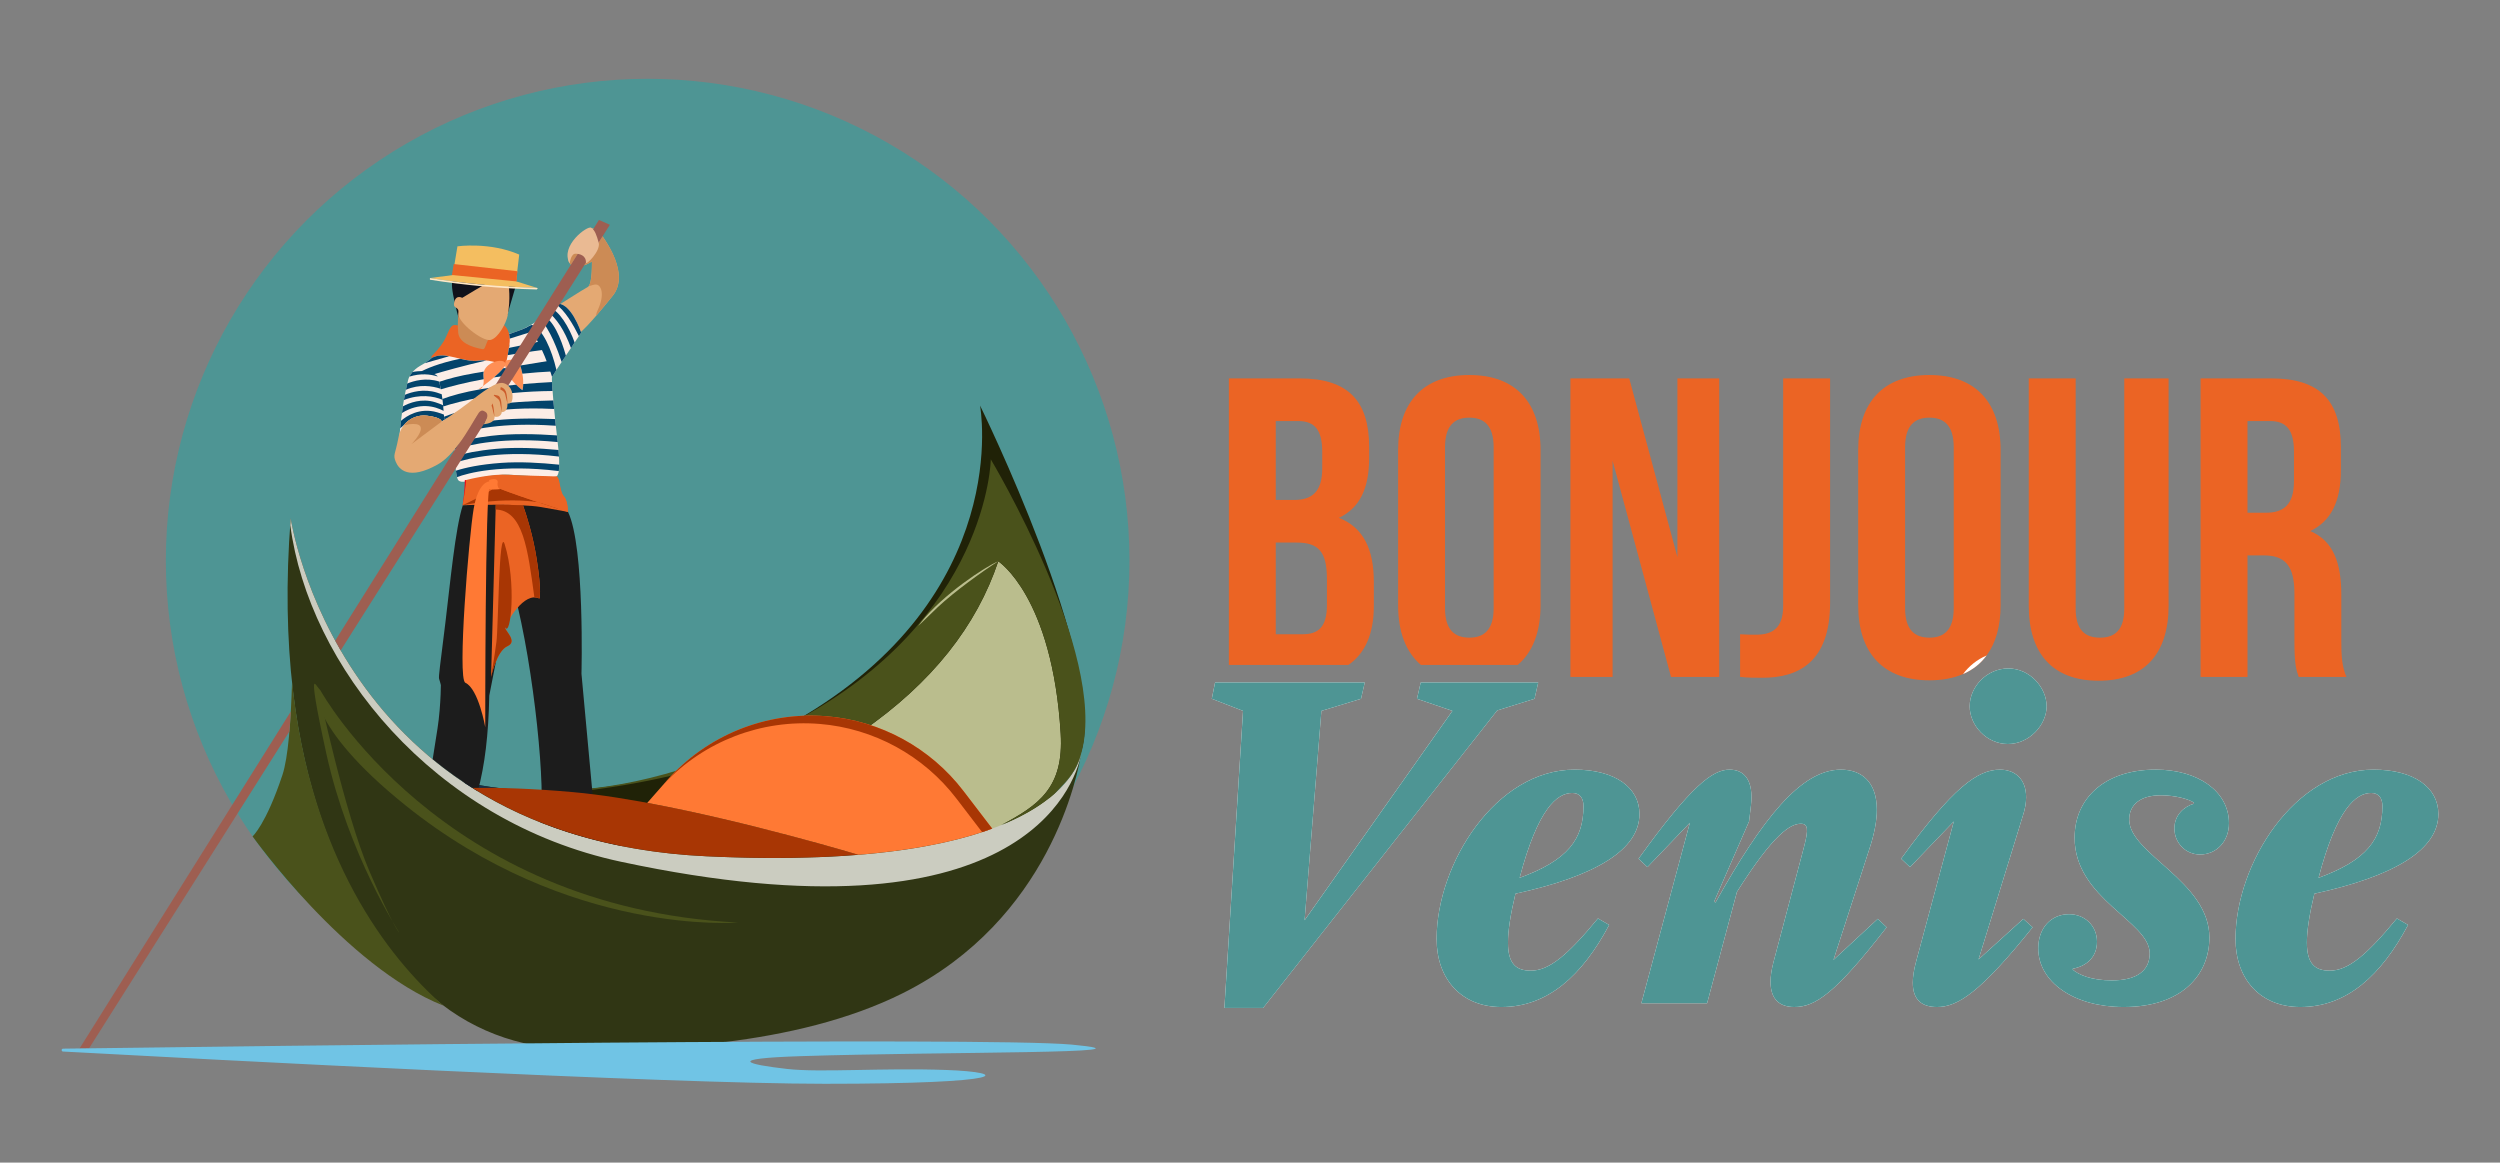 <?xml version="1.0" encoding="UTF-8"?> <svg xmlns="http://www.w3.org/2000/svg" id="Calque_1" data-name="Calque 1" version="1.1" viewBox="0 0 1920 892.88"><rect x="0" y="0" width="1920" height="892.88" fill="#808080" stroke="none"/><defs><style> .cls-1 { fill: #0d1d30; } .cls-1, .cls-2, .cls-3, .cls-4, .cls-5, .cls-6, .cls-7, .cls-8, .cls-9, .cls-10, .cls-11, .cls-12, .cls-13, .cls-14, .cls-15, .cls-16, .cls-17, .cls-18, .cls-19, .cls-20, .cls-21, .cls-22, .cls-23, .cls-24, .cls-25, .cls-26, .cls-27, .cls-28 { stroke-width: 0px; } .cls-2 { fill: #ff7934; } .cls-3 { fill: #e4a973; } .cls-4 { fill: #4a521b; } .cls-5 { fill: #eb6424; } .cls-6 { fill: #a83604; } .cls-7 { fill: #eaba93; } .cls-8 { fill: #ff8f55; } .cls-9 { fill: #03436b; } .cls-10 { fill: #cbccc0; } .cls-11 { fill: #a7b8c6; } .cls-12 { fill: #babd8d; } .cls-13 { fill: #4e9594; } .cls-14 { fill: #10121b; } .cls-15 { fill: #cc8b55; } .cls-16 { fill: #202207; } .cls-17 { fill: #9e5e51; } .cls-18 { fill: #70c4e5; } .cls-19 { fill: #fcede6; } .cls-20 { fill: #cc5c2b; } .cls-21 { fill: #1c1c1c; } .cls-22 { fill: #122f4c; } .cls-23 { fill: #ffe7c5; } .cls-24 { fill: #f4be60; } .cls-25 { fill: #03111c; } .cls-26 { fill: #ea0617; } .cls-27 { fill: #fff; } .cls-28 { fill: #303614; } </style></defs><circle class="cls-13" cx="497.4" cy="430.55" r="370.03"></circle><g><g><path class="cls-1" d="M830.42,578.15c.25-1.28.29-2,.29-2,0,0-.1.74-.29,2Z"></path><path class="cls-28" d="M542.26,657.6c-283.37-13.57-319-259.62-319-259.62-15.52,197.67,47.22,304.45,98.54,357.67,29.32,30.41,69.46,48.11,111.68,49.55,64.45,2.19,177.24-1.12,259.8-42.4,113.27-56.64,134.64-168.62,137.15-184.65-2.65,13.58-29.2,91.85-288.17,79.45Z"></path></g><path class="cls-16" d="M542.26,657.6c168.01,8.05,238.14-22.07,267.44-47.93,10.3-10.81,17.87-22.06,21.02-33.52,18.66-67.87-78.05-264.71-78.05-264.71,0,0,27.15,145.93-142.53,242.65-108.83,62.03-201.53,57.74-254.08,46.7,45.36,30.36,105.79,52.96,186.21,56.81Z"></path><path class="cls-4" d="M224.3,523.45c-.88,30.69-3,58.54-7.42,71.8-12.73,38.18-22.91,47.09-22.91,47.09,0,0,71.09,100.02,146.35,129.91-41.65-36.63-101.63-112.11-116.03-248.8Z"></path><path class="cls-12" d="M768.81,633.76c28.72-15.28,48.31-28.54,45.79-70.32-6.36-105.63-47.94-132.35-47.94-132.35-16.54,49.41-50.64,93.23-104.78,130.66,0,0,84.84,46.66,95.87,72.96,7.91,18.85,32.33,6.66,48.36-22.01-8.86,7.11-20.92,14.42-37.31,21.07Z"></path><g><path class="cls-11" d="M830.72,576.16s-.1.74-.29,2c.25-1.28.29-2,.29-2Z"></path><path class="cls-10" d="M542.26,657.6c-283.37-13.57-319-259.62-319-259.62-.14,1.83-.19,3.54-.32,5.35,14.11,107.45,109.13,227.54,254,258.51,306.38,65.49,348.34-58.53,353.14-81.54.14-.83.27-1.57.36-2.15-2.65,13.58-29.2,91.85-288.17,79.45Z"></path></g><g><path class="cls-22" d="M362.61,605.03c.06.01.1.02.16.03,6.1-.07,12.82-.04,20.03.1-9.79-1.16-18.75-2.68-26.76-4.37,2.14,1.43,4.35,2.83,6.56,4.23Z"></path><path class="cls-4" d="M760.94,352.81s-1.91,122.38-150.81,201.29c-70.93,37.59-132.84,52.25-183.01,53.2,4.33.33,8.76,1.6,13.33,1.09,51.62-5.74,100.15-16.45,145.3-34.62,10.72-4.31,22.05-6.93,33.55-8.01l42.59-4.03c54.14-37.43,88.23-81.25,104.78-130.66,0,0,41.57,26.73,47.94,132.35,2.52,41.79-17.07,55.04-45.79,70.32,18.72-7.59,31.78-16.04,40.89-24.08,10.3-10.81,16.76-15.98,21.14-32.88,19.39-74.88-69.9-223.98-69.9-223.98Z"></path></g><path class="cls-25" d="M478.17,649.82c-1.13-2.59-4.66-6.33-11.21-11.3-18.45-14-21.63-27.36-21.63-27.36l-24.82-8.27v30.73c17.62,6.62,36.82,12.1,57.66,16.2Z"></path><path class="cls-3" d="M458.86,176.43s-8.76-6.58-20.14,14.13c-1.24,2.26-3.92,8.02-1.31,11.57,5.04,6.84,17.16-1.31,17.16-1.31,0,0,.55,17.61-3.17,19.59-3.72,1.98-22.32,13.89-22.32,13.89l15.06,22.23c7.32-5.2,24.21-26.7,26.29-29.22,15.67-19.03-11.58-50.88-11.58-50.88Z"></path><path class="cls-24" d="M398.76,195.5l-2.57,22.02-48.8-4.68,3.93-23.67s24.83-3.5,47.44,6.34Z"></path><path class="cls-14" d="M396.18,219.39l-6.63,22.57-35.92,7.46s-9.79-33.81-5.41-33.4c11.68,1.11,47.96,3.36,47.96,3.36Z"></path><path class="cls-19" d="M388.93,256.97s21.51-4.86,30.01-16.97c15.09-21.5,27.43,15.49,27.43,15.49,0,0-21.71,32.33-22.41,33.97-.7,1.64,2.1,31.61,3.9,46.3,3.65,29.71.5,31.07-2.99,30.87-8.35-.48-23.08-1.34-32.54-1.98-13.82-.94-32.09,4.22-32.09,4.22,0,0-5.62,2.58-8.2,0-2.58-2.58-2.81-23.42-2.81-23.42l.94-5.62s-6.09-21.78-7.96-18.03l-1.87,3.75s-23.74-.22-25.6,3.85c-4.3,9.41-7.84,4.66-7.84,4.66,0,0,1.42-18.87,4.62-33.85.62-2.92,1.26-5.8,1.93-8.36,1.94-7.32,9.49-11.06,11.16-12,4.58-2.58,7.68-5.55,7.68-5.55l7.28-5.21,39.17,2.59,12.65-5.62-2.47-9.07Z"></path><g><path class="cls-9" d="M404.77,251.48c10.61,8.44,19.19,37.98,19.19,37.98.14-.32,1.98-3.17,3.38-5.33-3.69-15.76-10.54-31.62-18.94-34.64-1.22.74-2.44,1.4-3.63,1.99Z"></path><path class="cls-9" d="M426.67,233.55c7.02,4.36,13.83,16.28,17.93,24.57,1.1-1.64,1.77-2.64,1.77-2.64,0,0-8.34-25.01-19.7-21.94Z"></path><path class="cls-9" d="M416.63,242.86c-.66.72-1.34,1.4-2.05,2.04,7.72,7.41,14.19,25.26,16.76,33.1.66-.99,2.58-3.76,3.27-4.79-3.58-13.08-10.35-29.11-17.98-30.35Z"></path><path class="cls-9" d="M421.8,236.57c-.63.62-1.27,1.34-1.91,2.15,7.58,5.64,13.79,15.18,18.64,28.61.67-1,2.18-3.4,2.79-4.31-3.91-11.08-12.3-25.63-19.52-26.45Z"></path></g><path class="cls-5" d="M384.79,247.96s8.33,3.6,6.45,16.72c-1.87,13.12-3.41,16.78-3.41,16.78,0,0-9.38-5.96-20.38-4.45-11.92,1.64-25.15-7.74-35.62-2.23-.93.49-.68-1.04.07-1.77,2.35-2.3,6.37-6.57,9.08-11.22,3.52-6.04,4.29-12.29,8.43-12.18,8.9.23,22.25,10.31,22.25,10.31l13.12-11.95Z"></path><path class="cls-15" d="M352.85,235.08s-2.02,11.31-.91,20.69c.85,7.15,9.58,10.81,18.77,12.41,1.97.34,1.81-3.12,5.09-8.98,3.28-5.86-22.95-24.12-22.95-24.12Z"></path><path class="cls-3" d="M390.56,218.92s1.85,9.87-.73,23.69c-.95,5.07-7,17.06-13.09,18.47-6.09,1.41-25.3-13.58-24.59-20.14.7-6.56-4.68-2.81-3.28-8.9,1.41-6.09,6.09-3.28,6.09-3.28,0,0,19.91-12.18,21.31-12.18l14.29,2.34Z"></path><path class="cls-21" d="M332.29,583.07c10.53,8.67,22.08,16.91,34.68,24.59,5.36-19.94,8.21-43.25,8.79-73.43l14.46-73.88c.61-4.17,3.59-9.43,4.67-5.36,15.42,57.98,24.86,154.99,19.76,176.35,1.44.57,2.9,1.13,4.36,1.69l37.78-4.7-10.22-110.9s2.61-97.58-10.32-124.25c-16.02-33.05-71.83-21.55-71.83-21.55,0,0-5.93,14.05-9.68,36.85-1.81,11.01-16.06,112.21-16.06,112.21,0,0,.14,20.81-2.66,38.72-1.23,7.9-2.5,15.93-3.72,23.66Z"></path><path class="cls-26" d="M356.97,368.67s23.64-.16,24.92,3.12c1.29,3.28-26.57,16.21-26.57,16.21,0,0,1.66-10.63,1.65-19.33Z"></path><path class="cls-8" d="M379.61,277.98c-3.99,1.41-7.93,4.53-8.35,9.17-.06.63-.06,1.26.02,1.93.08.78.13,1.47.17,2.14.13,2.48-.15,4.16-.57,5.29,2.31-1.68,5.5-4.11,8.5-6.65,1.09-.92,2.14-1.85,3.13-2.77.84-.8,1.64-1.57,2.33-2.33.34-.36.65-.71.94-1.05.23-.27.44-.55.65-.82h.02c.44-.57.8-1.11,1.07-1.62.21-.4.38-.76.46-1.11-.04-.38-.02-.78.02-1.15-.52-2.14-4.47-2.43-8.39-1.03ZM367.63,298.86s2.14.48,3.25-2.33c-1.95,1.43-3.25,2.33-3.25,2.33ZM401.18,286.98c-.21-1.11-.46-2.27-.8-3.5-.23-.8-.48-1.49-.76-2.12v-.02c-.08-.21-.19-.4-.27-.59-1.74-3.36-4.43-4.32-6.69-4.43-1.47-.06-2.77.21-3.55.44-.48.15-.78.27-.78.27-.19.65-.29,1.32-.34,1.97.04.08.04.17.06.27.02.27,0,.57-.08.88-.02.27,0,.48.04.76v.04c.04.59.13,1.18.27,1.76.02.13.04.27.1.4.06.31.15.63.25.94.15.48.34.94.52,1.41.38.9.82,1.78,1.34,2.64.76,1.28,1.62,2.5,2.52,3.63,1.11,1.41,2.29,2.67,3.4,3.78.29.31.59.59.86.84.55.52,1.07,1.01,1.55,1.41.46.42.88.76,1.24,1.05.19.15.38.29.52.42.21.15.36.27.46.34.1.08.15.13.15.13,0,0,.08-.23.17-.69.08-.29.17-.67.23-1.15.02-.25.06-.55.1-.86.08-.59.13-1.28.15-2.06.06-2.04-.06-4.7-.69-7.95Z"></path><path class="cls-24" d="M390.83,214.47c1.39.23,21.42,6.56,21.42,6.56-27.71-.74-55.08-3.18-82.08-7.5l21.7-2.81,38.95,3.75Z"></path><path class="cls-23" d="M412.26,221.03c1.39.23,0,1.29,0,1.29-27.71-.74-55.08-3.18-82.08-7.5v-1.29c27,4.31,54.37,6.76,82.08,7.5Z"></path><path class="cls-5" d="M396.2,216.09l-49.14-4.9,1.43-8.41,48.54,5.48c.5.06.43.46.32.96-.86,3.99-.15,6.03-.65,6.69-.11.15-.31.21-.5.19Z"></path><g><path class="cls-9" d="M336.19,289.16c-.52-1.42-8.66-5.78-19.39-3.43-.9,1.03-1.72,2.19-2.37,3.51,8.61-2.71,16.05-1.9,21.76-.08Z"></path><path class="cls-9" d="M338.44,298.58c-.23-1.12-.81-4.5-1.07-5.52-.08-.03-.15-.05-.23-.08-10-3.15-19.23-.54-24.36,1.58-.24,1.02-.78,3.69-1.02,4.76,10.46-4.46,20.08-2.93,26.68-.75Z"></path><path class="cls-9" d="M328.15,319.28c.11.02.23.03.34.05,11.55,1.56,10.62,4.53,10.62,4.53,0,0,.79-.51,2.1-1.38-.08-1.22-.17-2.59-.29-4.07-1.48-.6-3.19-1.19-5.19-1.77-13.55-3.92-23.65,2.97-27.77,6.56-.24,2.14-.44,4.06-.6,5.68.94-.84,1.87-1.6,2.78-2.31,4.18-5.27,10.93-8.23,18.01-7.29Z"></path><path class="cls-9" d="M340.69,315.55c-.12-1.38-.26-2.83-.41-4.31-1.65-.79-3.61-1.57-5.94-2.3-10.6-3.34-20.16.55-24.93,3.17-.26,1.73-.49,3.43-.71,5.08,13.55-8.34,25.07-5.28,31.99-1.64Z"></path><path class="cls-9" d="M339.88,307.07c-.14-1.08-.49-3.22-.65-4.29-1.1-.42-2.3-.84-3.64-1.26-10.21-3.21-19.63-.43-24.69,1.72-.19,1.01-.51,2.94-.69,3.97,12.17-4.76,22.89-3.08,29.66-.14Z"></path></g><g><path class="cls-9" d="M367.45,277.01c-4.56.63-9.31-.36-14.02-1.5-16.36,3.43-26,7.54-31.27,10.46l8.95.72,1.72.84c8.09-2.41,22.87-6.6,40.59-10.67-1.9-.15-3.91-.13-5.97.15Z"></path><path class="cls-9" d="M371.27,289.07c-.15-1.3-.06-2.52.21-3.67-2.4.41-4.78.81-7.11,1.21-11.56,1.98-20.35,4.33-26.97,6.61.34,1.35.7,3.37,1.14,5.79,7.24-2.18,18.38-5.14,32.91-7.79-.03-.66-.08-1.36-.17-2.15Z"></path><path class="cls-9" d="M424.35,314.04c.41.02.8.04,1.2.06-.21-2.23-.41-4.44-.6-6.56-16.27.34-35.92,1.42-52.55,4.26-14.32,2.45-24.4,5.47-31.35,8.22l.3,3.49c.23-.46.51-1.03.86-1.72.54-1.08,1.43-.03,2.43,2,11.8-4.65,37.37-11.81,79.72-9.73Z"></path><path class="cls-9" d="M423.92,293.43c-6.81.36-14.33.85-22.05,1.51-.1,3.1-.65,4.76-.65,4.76,0,0-2.24-1.64-4.87-4.26-9.21.88-18.54,2.01-27.12,3.48-13.07,2.23-22.6,4.95-29.45,7.49.25,1.96.46,4.06.62,5.76,12.36-3.97,41.33-11.53,83.96-11.89-.2-2.68-.36-5.03-.44-6.85Z"></path><path class="cls-9" d="M331.84,274.77c-.06.03-.1.03-.14.05-.95.83-2.95,2.48-5.64,4.15,4.42-1.25,11.07-3.14,18.95-5.4-4.64-.83-9.11-.93-13.17,1.2Z"></path><path class="cls-9" d="M390.57,288.22c-1.06-1.79-1.89-3.69-2.31-5.64-.61.1-1.22.2-1.83.3-1.62,2.11-4.26,4.59-7.06,6.96,3.57-.57,7.29-1.12,11.19-1.63Z"></path><path class="cls-9" d="M391.48,260.06c5.42-1.68,14.78-4.64,18.6-5.84-.88-1.33-1.73-2.68-2.47-4.1-.03-.05-.04-.1-.06-.15-3.95,2.28-12.04,5.12-16.53,6.57.25,1.05.4,2.23.46,3.52Z"></path><path class="cls-9" d="M422.33,277c-6.84,1.11-14.72,2.4-22.98,3.76.4.77.75,1.67,1.03,2.72.33,1.24.6,2.4.81,3.51,7.51-.78,15.54-1.4,24.04-1.8-1.31-2.5-2.12-5.34-2.89-8.19Z"></path><path class="cls-9" d="M384.99,355.49c-16.52,1.19-27.62,3.67-34.83,6,.22,1.87.49,3.59.83,4.91,8.14-3,33.35-10.12,78.15-4.62.2-1.28.32-2.89.34-4.91-14.35-1.49-30.39-2.4-44.49-1.38Z"></path><path class="cls-9" d="M389.93,272.73c8.47-1.51,21.67-3.31,29.5-4.35-1.1-2.26-2.43-4.36-3.85-6.39-5.62,1.45-17.51,3.58-24.72,5.2-.32,2.09-.63,3.99-.92,5.54Z"></path><path class="cls-9" d="M429.3,350.63c-.09-1.54-.21-3.21-.38-5.06-15.16-1.41-32.61-2.24-47.76-.87-14.39,1.3-24.64,3.5-31.78,5.68.06,1.5.14,3.23.25,5.01,10.26-3.56,36.01-9.89,79.67-4.76Z"></path><path class="cls-9" d="M425.31,326.89c.53.04,1.03.07,1.55.1-.18-1.66-.36-3.39-.54-5.14-16.33-.72-36.14-.71-52.92,1.84-11.21,1.7-19.85,3.81-26.44,5.9.53,1.52,1.04,3.08,1.49,4.5,12.95-4.34,37.83-9.83,76.85-7.2Z"></path><path class="cls-9" d="M428.3,339.5c-.14-1.2-.28-2.44-.44-3.75-.05-.44-.11-.9-.17-1.37-15.83-1.11-34.55-1.58-50.61.35-11.44,1.38-20.24,3.25-26.92,5.16l-.88,5.26c12.17-4.03,37.75-9.66,79.01-5.65Z"></path></g><path class="cls-21" d="M360.04,387.88c-2.47.06-4.12.1-4.58.12-5.82,17.6-9.8,60.75-13.38,90.07-4.1,33.58-5.36,41.43-4.85,43.28,3.27,11.75,12.5,35.26,12.5,35.26l-.19-56.53s10.81-87.47,10.5-112.2Z"></path><g><path class="cls-15" d="M438.47,203.24l11.09-17.69c-5.63,3.65-11.2,8.04-11.54,11.31-.23,2.18-.29,4.08-.28,5.67.23.27.47.5.73.71Z"></path><path class="cls-15" d="M462.76,181.54c-3.34,5.27-8.09,12.78-14.05,22.2,3.28-1.19,5.87-2.93,5.87-2.93,0,0,.48,15.48-2.52,19.04,2.25-.78,4.4-1.37,5.69-1.32,3.78.14,7.14,7.14,1.26,19.73-.92,1.98-1.24,3.35-1.13,4.25,5.95-6.9,11.43-13.85,12.56-15.21,11.83-14.36-.78-36.01-7.68-45.77Z"></path></g><g><path class="cls-17" d="M223.36,546.38L61.08,805.23h7.25c33.1-52.39,91.66-145.01,153.93-243.47.42-4.89.79-9.99,1.09-15.38Z"></path><path class="cls-17" d="M261.65,499.49c104.52-165.27,206.73-326.84,206.73-326.84l-8.4-3.73-202.52,323.05c1.37,2.5,2.71,4.99,4.18,7.52Z"></path></g><path class="cls-7" d="M437.41,202.13s1.12-7.28,4.48-7.28,8.3,1.31,8.12,6.9c-.08,2.42,11.47-9.14,9.8-15.3-1.68-6.16-2.99-9.7-5.78-11.57-2.8-1.87-24.07,13.81-16.6,27.24Z"></path><g><path class="cls-3" d="M328.15,319.28c-10.12-1.36-19.61,5.28-21.8,15.25-.17.79-.34,1.6-.5,2.44-2.34,12.18-4.22,12.18-1.87,17.8,2.34,5.62,9.84,14.52,32.32,1.87,16.08-9.04,29.36-38.33,32.24-40.54,1.54-1.18,2.32-.99,4.2.19,4.1,2.57-1.24,9.54-1.24,9.54,0,0,5.09-.41,7.14-2.57,1.77-1.87,1.07-3.31,1.07-3.31,0,0,2.21.68,3.88-.48,1.98-1.38,1.75-3.11,1.75-3.11,0,0,.56.54,2.26-.47,2.52-1.51,2.11-5.93,2.11-5.93,0,0,2.9.59,3.68-2.69.78-3.28.27-10.71-6.33-12.92-5.67-1.9-16.43,6.63-27.78,15.41-8.24,6.37-20.15,14.1-20.15,14.1,0,0,.94-2.97-10.62-4.53-.12-.02-.23-.03-.34-.05Z"></path><g><path class="cls-20" d="M315.95,341.12c-.56.56-.45.48.05-.03l-.05.03Z"></path><path class="cls-15" d="M328.49,319.32c-.12-.02-.23-.03-.34-.05-7.07-.95-13.83,2.01-18.01,7.29,23.58-5.08,8.63,11.64,5.86,14.53l23.11-17.24s.94-2.97-10.62-4.53Z"></path></g><path class="cls-20" d="M378.36,310.34c-.08-.19-.18-.36-.27-.53-.11.63-.32,1.23-.61,1.79.18.34.34.7.43,1.09l1.8,7.26s-.28-7.09-1.35-9.61Z"></path><path class="cls-20" d="M384.51,306.66c-.93-2.57-1.2-2.75-4.25-3.35-.25-.05-.49-.08-.74-.12-.09.21-.19.42-.31.62.09.06.19.1.27.17.63.53,1.64,1.37,2.43,1.91,1.06.72,1.78,1.83,2.02,3.09l1.39,7.35s.12-7.09-.81-9.67Z"></path><path class="cls-20" d="M388.44,300.59c-.78-1.82-2.05-2.79-3.86-3.34-.06.6-.21,1.18-.43,1.73.52.31,1.11.66,1.65.99,1.09.66,1.88,1.73,2.19,2.97l1.8,7.26s-.28-7.09-1.35-9.61Z"></path></g><g><path class="cls-6" d="M542.26,657.6c45.98,2.2,84.51,1.51,117.01-1.14,0,0-134.42-40.47-218.81-48.07-31.83-2.87-57.73-3.57-77.67-3.33,44.58,28.17,102.92,48.87,179.48,52.54Z"></path><path class="cls-5" d="M427.24,365.93c-7.21-.4-25.21-.58-36.62-1.33-12.91-.84-29.51,3.24-32.71,4.06.21,2.89-2.6,19.33-2.6,19.33,0,0,43.97-1.38,60.18,1.43,16.2,2.81,20.74,3.75,20.74,3.75,0,0-.16-8.9-3.4-12.18-3.24-3.28-2.99-14.51-5.59-15.07Z"></path><path class="cls-6" d="M380.96,373.82s-.07-.07-.11-.11c-5.09,4.8-25.53,14.29-25.53,14.29,38.9-7.42,69.4-2.17,73.55,2.8-14.57-4.74-45.88-15.07-47.91-16.98Z"></path><path class="cls-5" d="M427.57,365.93s-37.24,5.7-42.71,4.92c-5.47-.78-6.56.47-3.9,2.97,2.65,2.5,55.28,19.36,55.28,19.36,0,0-.16-8.9-3.28-12.18-3.12-3.28-2.88-14.51-5.39-15.07Z"></path><path class="cls-2" d="M384.02,375.33c.15.07.14.29-.02.31-2.01.23-8.47.85-9.13-.73-.78-1.87,1.13-4.39.84-5.15-.29-.76-.02-1.04.55-1.26,1.34-.51,3.91-1.06,5.3.09,1.89,1.56-.85,5.15,2.45,6.75Z"></path><path class="cls-5" d="M382.3,370.36c.07,1.7-.63,3.84,1.72,4.98.07.03,1.12.08.91-.2-.25-.34-1.76-1.02-1.57-1.01,1.06.02,9.56.52,9.68.01.95-4.08-9.27,2.27-10.74-3.78Z"></path><path class="cls-2" d="M375.71,369.76s-8.33,0-11.93,20.92c-3.59,20.92-12.73,130.67-6.4,133.66,10.25,4.85,15.29,34.23,15.29,34.23,0,0-.14-184.13,3.6-186,3.75-1.87-.57-2.81-.57-2.81Z"></path><path class="cls-5" d="M401.67,388.13c-6.57-.33-13.98-.45-20.92-.47-.9,34.92-3.6,132.19-3.6,132.19,0,0,4.13-19.82,12.56-23.57,8.43-3.75-2.47-12.26-1.74-14.49,1.24-3.79,14.37-27.89,26.33-22.1,0,0,1.87-4.92-2.11-30.21-2.94-18.66-8.04-34.39-10.52-41.35Z"></path><path class="cls-6" d="M412.19,429.48c-.16-1.04-.34-2.08-.51-3.1-.05-.26-.09-.52-.14-.79-.17-.95-.34-1.89-.52-2.82-.01-.07-.02-.13-.04-.2-.19-.99-.38-1.96-.58-2.92-.05-.26-.11-.51-.16-.77-.18-.84-.35-1.67-.53-2.49-.03-.13-.06-.26-.08-.38-.2-.92-.41-1.82-.62-2.72-.06-.24-.11-.48-.17-.73-.18-.75-.36-1.49-.54-2.22-.04-.16-.08-.32-.12-.48-.21-.85-.42-1.68-.64-2.5-.06-.22-.11-.44-.17-.66-.18-.68-.36-1.35-.54-2.01-.04-.16-.08-.31-.13-.47-.21-.78-.43-1.53-.64-2.27-.05-.19-.11-.37-.16-.55-.18-.62-.36-1.23-.53-1.83-.04-.14-.08-.28-.12-.42-.21-.7-.41-1.38-.62-2.03-.04-.14-.09-.28-.13-.42-.17-.56-.34-1.11-.51-1.64-.04-.11-.07-.23-.11-.34-.2-.62-.39-1.21-.58-1.78-.03-.08-.05-.15-.08-.23-.17-.53-.34-1.03-.5-1.52-.02-.06-.04-.12-.06-.18-.37-1.1-.72-2.09-1.02-2.94-6.66-.31-14.09-.41-20.9-.41-.03,1.15-.06,2.36-.09,3.64,21.09.69,24.69,30.27,29.75,67.52,1.3,0,2.6.25,3.89.88,0,0,1.87-4.92-2.11-30.21Z"></path><path class="cls-6" d="M389.71,496.29c8.43-3.75-2.47-12.26-1.74-14.49,4.24,8,8.84-34.33-.37-63.81-4.47-14.32-4.85,63.81-6.34,75-1.49,11.19-4.1,26.87-4.1,26.87,0,0,4.13-19.82,12.56-23.57Z"></path><path class="cls-2" d="M651.53,657.05c49.01-3.38,84.64-11.17,110.49-20.66l-22.11-28.9c-25.35-33.14-63.55-54-105.14-57.41-46.48-3.8-92.02,14.59-122.81,49.61l-14.87,16.91c77.23,14.31,162.16,39.88,162.16,39.88-2.54.21-5.12.4-7.73.58Z"></path><path class="cls-6" d="M629.47,555.97c41.59,3.4,79.79,24.26,105.14,57.41l19.66,25.7c2.68-.88,5.26-1.78,7.76-2.69l-22.11-28.9c-25.35-33.14-63.55-54-105.14-57.41-46.48-3.8-92.02,14.59-122.81,49.61l-1.96,2.23c30.69-32.62,74.64-49.61,119.46-45.94Z"></path></g><path class="cls-18" d="M48.41,807.58c-1.46-.08-1.42-2.19.05-2.21,141.69-1.94,709.42-9.28,774.86-3.09,74.84,7.08-98.57,5.31-208.09,8.84-59.01,1.91-41.18,6.38-10.75,9.83,26.04,2.95,72.81-.98,122.1.79,49.28,1.77,51.11,10.61-93.09,10.61-121.55,0-476.54-18.85-585.07-24.77Z"></path><path class="cls-12" d="M720.22,466.3c12.44-11.71,34.78-27.91,46.44-35.22-9.41,3.67-42.95,25.9-59.06,46.56-.96,1.23-1.75,2.27-2.39,3.13l15.01-14.47Z"></path><path class="cls-4" d="M566.86,708.51s-129.79,10.88-255.37-89.93c-77.42-62.15-69.31-93.17-69.31-93.17l3.98,4.93s91.63,166.71,320.7,178.17Z"></path><path class="cls-4" d="M244.89,530.98s19.73,93.54,38.81,138.08c19.09,44.54,22.91,47.09,22.91,47.09,0,0-38.82-59.18-56-137.44-17.18-78.27-5.73-47.72-5.73-47.72Z"></path></g><g><path class="cls-5" d="M1028.26,397.7c16.03-7.53,23.25-22.58,23.25-46.17v-8.18c0-35.38-16.05-52.74-53.39-52.74h-54.35v220.08h91.77c12.95-8.88,19.56-24.13,19.56-45.18v-18.68c0-24.24-7.53-41.59-26.84-49.13ZM979.78,323.37h17.36c12.78,0,18.34,7.2,18.34,23.57v12.78c0,18.34-8.18,24.24-21.62,24.24h-14.08v-60.59ZM1019.09,464.52c0,17.02-6.55,22.58-18.68,22.58h-20.63v-70.41h16.05c16.37,0,23.25,6.55,23.25,27.85v19.98Z"></path><path class="cls-5" d="M1128.44,288.01c-35.36,0-54.69,20.94-54.69,57.63v119.2c0,20.5,6.04,36.1,17.54,45.85h74.31c11.5-9.76,17.54-25.35,17.54-45.85v-119.2c0-36.68-19.33-57.63-54.71-57.63ZM1147.12,467.14c0,16.37-7.2,22.58-18.68,22.58s-18.66-6.21-18.66-22.58v-123.79c0-16.37,7.2-22.6,18.66-22.6s18.68,6.23,18.68,22.6v123.79Z"></path><path class="cls-5" d="M1288.25,290.61v137.23l-37-137.23h-45.18v229.25h32.4v-166.04l44.87,166.04h37.02v-229.25h-32.11Z"></path><path class="cls-5" d="M1369.47,290.61v174.9c0,17.67-9.17,21.93-20.63,21.93-3.92,0-8.52,0-12.44-.34v32.76c5.9.65,10.81.65,17.36.65,27.18,0,51.75-11.79,51.75-57.63v-172.27h-36.03Z"></path><path class="cls-5" d="M1481.78,288.01c-35.36,0-54.69,20.94-54.69,57.63v119.2c0,36.68,19.33,57.65,54.69,57.65,9.88,0,18.53-1.64,25.83-4.81,7.45-3.21,13.51-8.02,18.11-14.29,7.07-9.57,10.74-22.58,10.74-38.55v-119.2c0-36.68-19.31-57.63-54.69-57.63ZM1500.46,467.14c0,16.37-7.22,22.58-18.68,22.58s-18.66-6.21-18.66-22.58v-123.79c0-16.37,7.2-22.6,18.66-22.6s18.68,6.23,18.68,22.6v123.79Z"></path><path class="cls-5" d="M1631.43,290.61v176.85c0,16.37-7.2,22.27-18.66,22.27s-18.66-5.9-18.66-22.27v-176.85h-36.03v174.56c0,36.68,18.34,57.63,53.7,57.63s53.7-20.94,53.7-57.63v-174.56h-34.06Z"></path><path class="cls-5" d="M1798.12,492.03v-35.38c0-23.9-5.9-41.26-23.9-48.79,16.05-7.53,23.57-22.92,23.57-46.5v-18.01c0-35.38-16.03-52.74-53.37-52.74h-54.37v229.25h36.03v-93.32h12.44c16.37,0,23.59,7.85,23.59,29.13v36.03c0,18.66,1.3,22.27,3.27,28.16h36.66c-3.59-8.52-3.92-16.7-3.92-27.83ZM1761.77,369.54c0,18.34-8.18,24.24-21.62,24.24h-14.08v-70.41h17.36c12.78,0,18.34,7.2,18.34,23.57v22.6Z"></path></g><g><polygon class="cls-27" points="1181.35 524.12 1178.5 536.67 1149.83 545.61 970.04 774.1 940.33 774.1 954.64 545.96 930.65 536.67 933.17 524.12 1048.13 524.12 1045.26 536.67 1014.83 545.96 1001.92 706.76 1115.45 545.96 1088.24 536.67 1091.11 524.12 1181.35 524.12"></polygon><path class="cls-27" d="M1259.1,625.12c0-20.42-18.97-34.04-49.78-34.04-60.52,0-106,72.36-106,130.01,0,31.16,19.33,52.3,49.76,52.3,35.47,0,61.97-23.99,82.75-63.04l-8.6-4.99c-23.63,28.65-37.61,40.1-51.56,40.1-11.1,0-17.54-5.02-17.54-21.49,0-8.96,1.78-21.13,5.73-37.61,62.31-13.62,95.25-34.04,95.25-61.24ZM1207.52,609.01c5.73,0,8.6,3.95,8.6,10.03,0,25.41-11.81,41.53-49.06,55.15,13.98-53.01,28.67-65.18,40.46-65.18ZM1442.14,705.69l-34.04,31.52,27.58-85.22c3.95-11.84,5.73-21.87,5.73-30.09,0-21.13-11.46-30.81-27.58-30.81-30.79,0-60.52,37.98-96.32,102.07l-1.09-.71,26.86-61.59,1.45-12.17c2.14-18.99-4.66-27.6-16.47-27.6-12.91,0-29.38,12.19-69.84,68.41l6.8,6.44,32.59-34.02-37.25,138.59h50.49l22.94-85.58c28.29-44.78,41.17-52.3,49.06-52.3,5.37,0,6.09,3.95,2.5,17.54l-23.63,89.19c-1.45,5.73-2.14,10.39-2.14,14.67,0,13.26,6.8,19.35,18.26,19.35,16.12,0,31.5-10.39,70.91-61.24l-6.8-6.46ZM1507.62,517.68c7.45-3.21,13.51-8.02,18.11-14.29-7.22,3.08-13.49,8.08-18.11,14.29ZM1553.89,705.69l-34.37,31.16,34.02-110.3c1.78-5.37,2.52-10.03,2.52-14.33,0-13.96-8.6-21.13-20.06-21.13-17.19,0-36.16,13.62-75.93,68.41l6.8,6.44,33.66-35.09-29,107.78c-1.78,6.46-2.5,11.84-2.5,16.12,0,13.62,7.51,18.64,18.61,18.64,15.76,0,33.3-11.1,73.41-61.24l-7.16-6.46ZM1542.43,513.37c-16.83,0-29.72,14.33-29.72,29.02s12.89,29,29.36,29,29.74-14.69,29.74-29-12.91-29.02-29.38-29.02ZM1669.94,636.22c0,11.1,8.6,20.04,19.71,20.04,12.53,0,22.2-10.03,22.2-23.99,0-24.36-23.63-41.2-56.22-41.2-39.41,0-62.33,22.22-62.33,52.3,0,47.26,57.67,64.11,57.67,88.81,0,13.62-10.39,20.78-29.02,20.78-15.76,0-25.41-4.3-30.07-8.25v-.71c11.1-2.14,18.61-9.3,18.61-20.75,0-12.17-9.3-21.13-21.47-21.13-13.62,0-23.65,10.39-23.65,26.15,0,25.77,27.22,45.12,65.54,45.12,44.41,0,65.9-24.36,65.9-53.37,0-43.34-61.59-64.11-61.59-90.62,0-11.1,8.25-18.61,24.34-18.61,11.48,0,22.22,3.21,25.43,5.73v.71c-7.51,2.16-15.05,8.6-15.05,18.99ZM1872.66,625.12c0-20.42-18.97-34.04-49.76-34.04-60.54,0-106.02,72.36-106.02,130.01,0,31.16,19.33,52.3,49.78,52.3,35.47,0,61.95-23.99,82.73-63.04l-8.58-4.99c-23.63,28.65-37.61,40.1-51.58,40.1-11.1,0-17.54-5.02-17.54-21.49,0-8.96,1.78-21.13,5.73-37.61,62.33-13.62,95.25-34.04,95.25-61.24ZM1821.1,609.01c5.73,0,8.6,3.95,8.6,10.03,0,25.41-11.81,41.53-49.06,55.15,13.96-53.01,28.65-65.18,40.46-65.18Z"></path></g><g><path class="cls-13" d="M1091.11,524.12l-2.87,12.55,27.22,9.3-113.53,160.79,12.91-160.79,30.43-9.3,2.88-12.55h-114.96l-2.52,12.55,23.99,9.3-14.31,228.14h29.72l179.78-228.49,28.67-8.94,2.85-12.55h-90.24Z"></path><path class="cls-13" d="M1259.1,625.12c0-20.42-18.97-34.04-49.78-34.04-60.52,0-106,72.36-106,130.01,0,31.16,19.33,52.3,49.76,52.3,35.47,0,61.97-23.99,82.75-63.04l-8.6-4.99c-23.63,28.65-37.61,40.1-51.56,40.1-11.1,0-17.54-5.02-17.54-21.49,0-8.96,1.78-21.13,5.73-37.61,62.31-13.62,95.25-34.04,95.25-61.24ZM1207.52,609.01c5.73,0,8.6,3.95,8.6,10.03,0,25.41-11.81,41.53-49.06,55.15,13.98-53.01,28.67-65.18,40.46-65.18Z"></path><path class="cls-13" d="M1442.14,705.69l-34.04,31.52,27.58-85.22c3.95-11.84,5.73-21.87,5.73-30.09,0-21.13-11.46-30.81-27.58-30.81-30.79,0-60.52,37.98-96.32,102.07l-1.09-.71,26.86-61.59,1.45-12.17c2.14-18.99-4.66-27.6-16.47-27.6-12.91,0-29.38,12.19-69.84,68.41l6.8,6.44,32.59-34.02-37.25,138.59h50.49l22.94-85.58c28.29-44.78,41.17-52.3,49.06-52.3,5.37,0,6.09,3.95,2.5,17.54l-23.63,89.19c-1.45,5.73-2.14,10.39-2.14,14.67,0,13.26,6.8,19.35,18.26,19.35,16.12,0,31.5-10.39,70.91-61.24l-6.8-6.46Z"></path><path class="cls-13" d="M1542.43,513.37c-16.83,0-29.72,14.33-29.72,29.02s12.89,29,29.36,29,29.74-14.69,29.74-29-12.91-29.02-29.38-29.02ZM1553.89,705.69l-34.37,31.16,34.02-110.3c1.78-5.37,2.52-10.03,2.52-14.33,0-13.96-8.6-21.13-20.06-21.13-17.19,0-36.16,13.62-75.93,68.41l6.8,6.44,33.66-35.09-29,107.78c-1.78,6.46-2.5,11.84-2.5,16.12,0,13.62,7.51,18.64,18.61,18.64,15.76,0,33.3-11.1,73.41-61.24l-7.16-6.46Z"></path><path class="cls-13" d="M1669.94,636.22c0,11.1,8.6,20.04,19.71,20.04,12.53,0,22.2-10.03,22.2-23.99,0-24.36-23.63-41.2-56.22-41.2-39.41,0-62.33,22.22-62.33,52.3,0,47.26,57.67,64.11,57.67,88.81,0,13.62-10.39,20.78-29.02,20.78-15.76,0-25.41-4.3-30.07-8.25v-.71c11.1-2.14,18.61-9.3,18.61-20.75,0-12.17-9.3-21.13-21.47-21.13-13.62,0-23.65,10.39-23.65,26.15,0,25.77,27.22,45.12,65.54,45.12,44.41,0,65.9-24.36,65.9-53.37,0-43.34-61.59-64.11-61.59-90.62,0-11.1,8.25-18.61,24.34-18.61,11.48,0,22.22,3.21,25.43,5.73v.71c-7.51,2.16-15.05,8.6-15.05,18.99Z"></path><path class="cls-13" d="M1872.66,625.12c0-20.42-18.97-34.04-49.76-34.04-60.54,0-106.02,72.36-106.02,130.01,0,31.16,19.33,52.3,49.78,52.3,35.47,0,61.95-23.99,82.73-63.04l-8.58-4.99c-23.63,28.65-37.61,40.1-51.58,40.1-11.1,0-17.54-5.02-17.54-21.49,0-8.96,1.78-21.13,5.73-37.61,62.33-13.62,95.25-34.04,95.25-61.24ZM1821.1,609.01c5.73,0,8.6,3.95,8.6,10.03,0,25.41-11.81,41.53-49.06,55.15,13.96-53.01,28.65-65.18,40.46-65.18Z"></path></g></svg> 